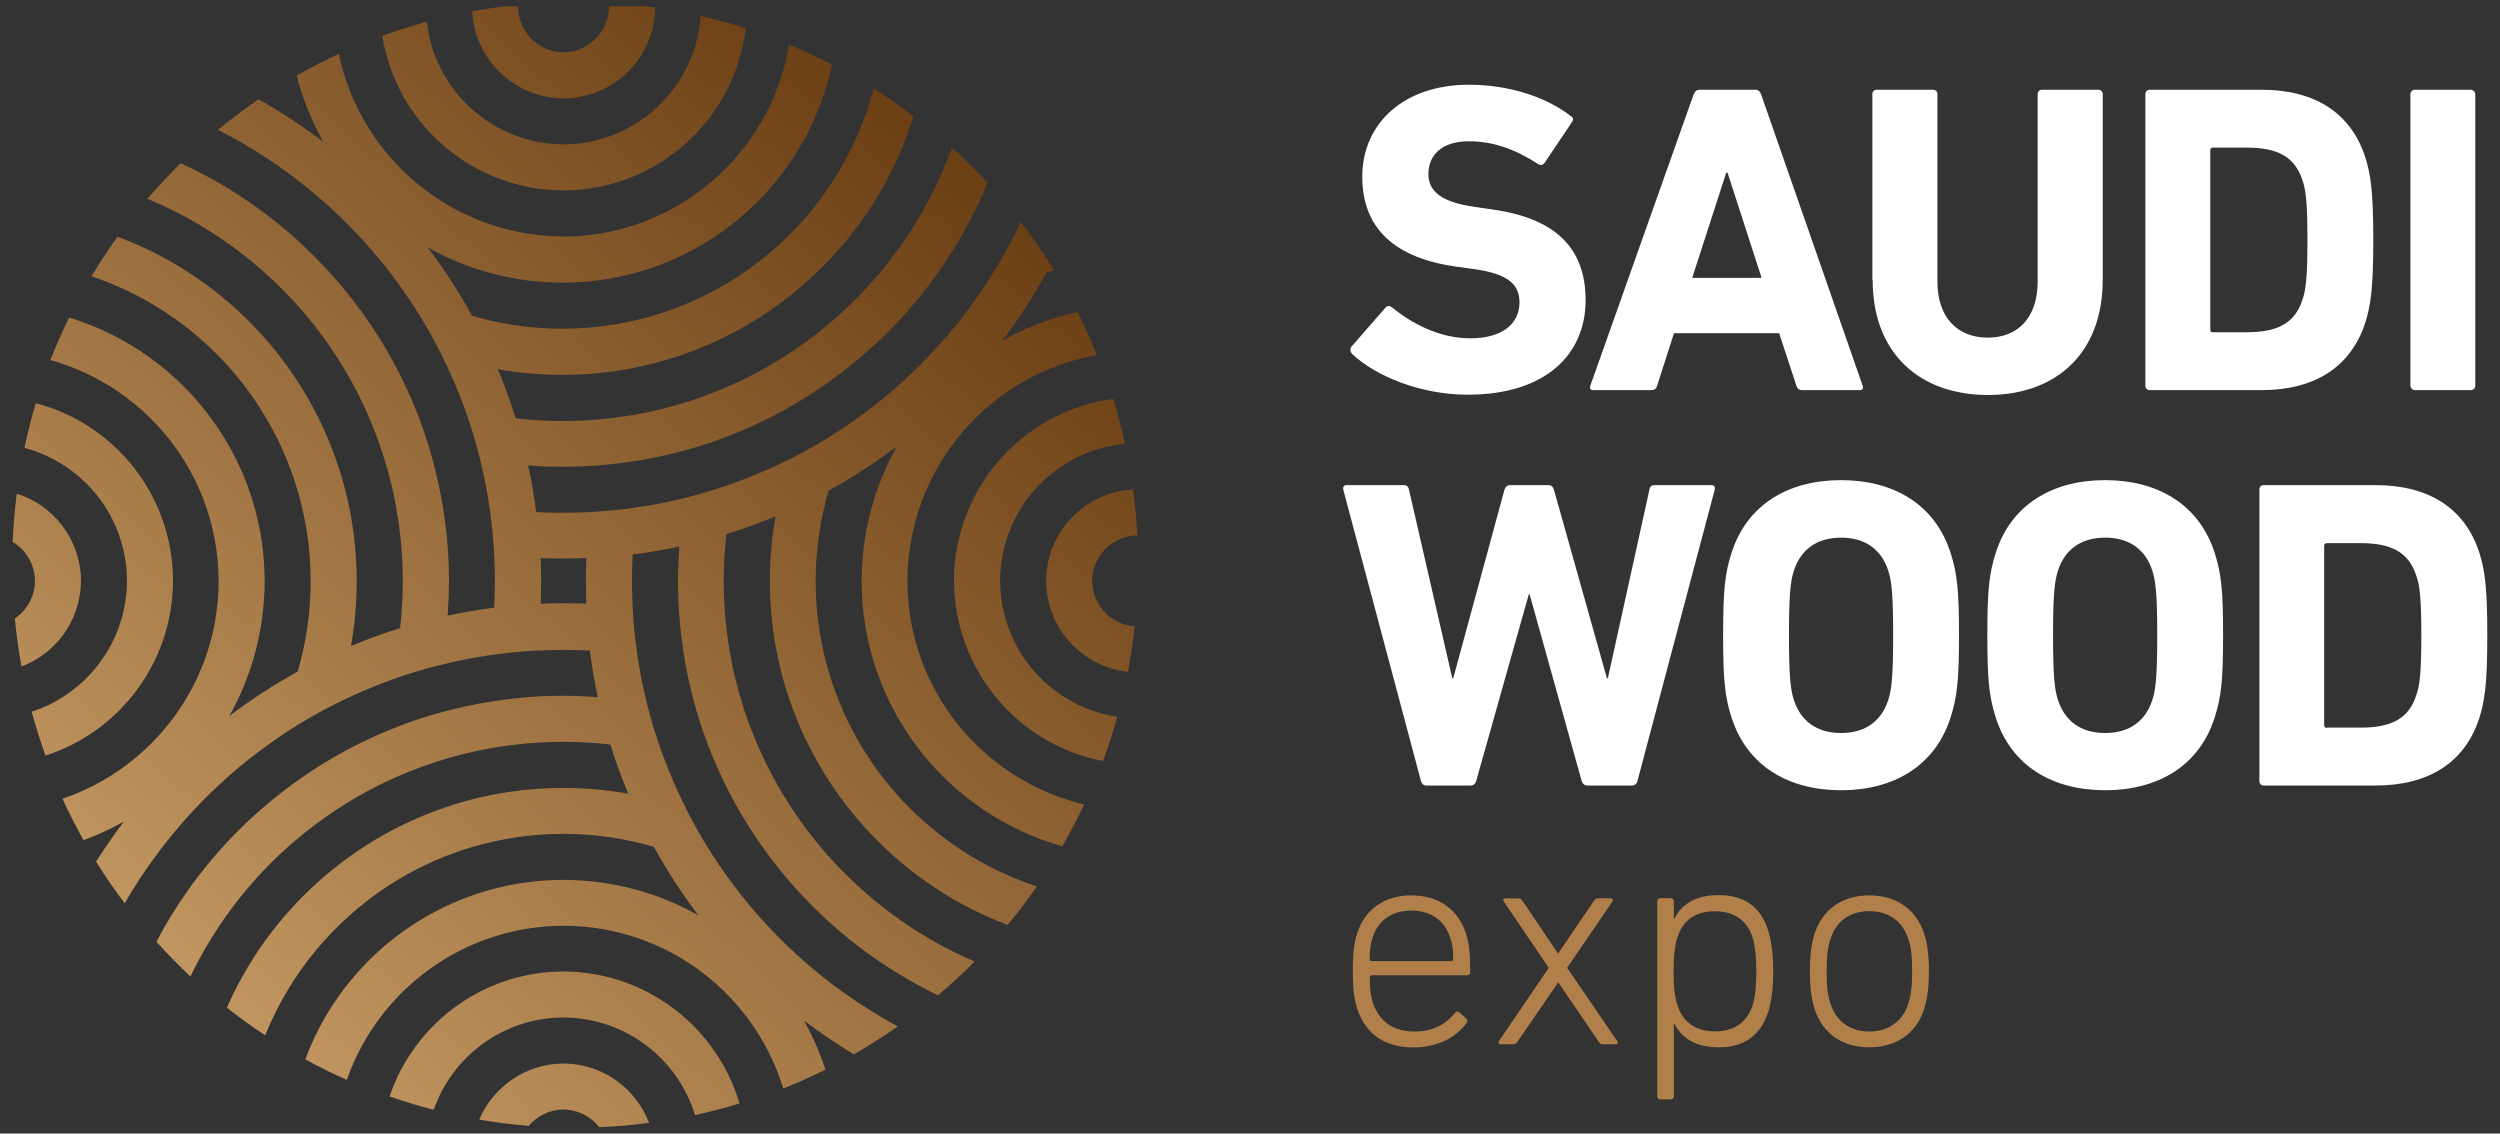 <?xml version="1.0" encoding="UTF-8"?>
<svg id="Layer_1" xmlns="http://www.w3.org/2000/svg" xmlns:xlink="http://www.w3.org/1999/xlink" version="1.1" viewBox="0 0 185.26 84">
  <rect x="0" y="0" width="185.26" height="84" fill="#333333" stroke="none"/>
  <!-- Generator: Adobe Illustrator 29.6.0, SVG Export Plug-In . SVG Version: 2.1.1 Build 207)  -->
  <defs>
    <style>
      .st0 {
        fill: none;
      }

      .st1 {
        fill: url(#linear-gradient2);
      }

      .st2 {
        fill: url(#linear-gradient1);
      }

      .st3 {
        fill: url(#linear-gradient3);
      }

      .st4 {
        fill: url(#linear-gradient6);
      }

      .st5 {
        fill: url(#linear-gradient8);
      }

      .st6 {
        fill: url(#linear-gradient7);
      }

      .st7 {
        fill: url(#linear-gradient5);
      }

      .st8 {
        fill: url(#linear-gradient4);
      }

      .st9 {
        fill: url(#linear-gradient);
      }

      .st10 {
        fill: #b17f4a;
      }

      .st11 {
        clip-path: url(#clippath-1);
      }

      .st12 {
        clip-path: url(#clippath-3);
      }

      .st13 {
        clip-path: url(#clippath-4);
      }

      .st14 {
        clip-path: url(#clippath-2);
      }

      .st15 {
        clip-path: url(#clippath-7);
      }

      .st16 {
        clip-path: url(#clippath-6);
      }

      .st17 {
        clip-path: url(#clippath-9);
      }

      .st18 {
        clip-path: url(#clippath-8);
      }

      .st19 {
        clip-path: url(#clippath-5);
      }

      .st20 {
        fill: #fff;
      }

      .st21 {
        clip-path: url(#clippath);
      }
    </style>
    <clipPath id="clippath">
      <path class="st0" d="M41.76,10.7c-5.25-.02-9.57-3.99-10.13-9.09-1.12.31-2.22.66-3.3,1.05,1.04,6.48,6.63,11.42,13.39,11.45h0s.02,0,.03,0c.01,0,.03,0,.04,0h0c6.96-.04,12.67-5.27,13.47-12.02-1.1-.35-2.21-.65-3.34-.91-.36,5.31-4.77,9.5-10.17,9.52"/>
    </clipPath>
    <linearGradient id="linear-gradient" x1="-151.33" y1="466.79" x2="-150.17" y2="466.79" gradientTransform="translate(12426.89 -38430.23) scale(82.34)" gradientUnits="userSpaceOnUse">
      <stop offset="0" stop-color="#ca9e67"/>
      <stop offset="1" stop-color="#683c11"/>
    </linearGradient>
    <clipPath id="clippath-1">
      <path class="st0" d="M45.13.47c0,1.87-1.51,3.39-3.37,3.41-1.87-.02-3.37-1.53-3.37-3.41h-1.02c-.8.1-1.59.22-2.38.37.19,3.57,3.13,6.41,6.74,6.45h0s.02,0,.04,0c.01,0,.02,0,.04,0h0c3.71-.04,6.7-3.03,6.74-6.73-.22-.03-.44-.06-.66-.09h-2.75Z"/>
    </clipPath>
    <linearGradient id="linear-gradient1" x1="-151.33" y1="466.79" x2="-150.17" y2="466.79" gradientTransform="translate(12424.12 -38433.65) scale(82.34)" xlink:href="#linear-gradient"/>
    <clipPath id="clippath-2">
      <path class="st0" d="M41.76,41.39h.04c.55,0,1.1-.01,1.65-.04-.02.55-.03,1.1-.03,1.65v.03s0,.03,0,.05h0c0,.55.01,1.11.03,1.65-.55-.02-1.1-.03-1.65-.03h0s-.02,0-.02,0c-.02,0-.03,0-.05,0h0c-.55,0-1.11.01-1.66.04.02-.55.03-1.1.03-1.66h0v-.07h0c0-.55-.01-1.11-.03-1.65.55.02,1.1.03,1.66.03h0s.02,0,.04,0M41.76,17.52c-8.2-.02-15.04-5.81-16.65-13.53-1.07.49-2.11,1.03-3.13,1.61.45,1.73,1.12,3.38,1.97,4.9h0s0,0,0,0c-1.52-1.15-3.12-2.2-4.79-3.14-1.04.71-2.04,1.46-3.01,2.26,1.83.93,3.57,2,5.2,3.2,3.09,2.27,5.83,5,8.09,8.1,1.22,1.66,2.31,3.43,3.24,5.29.66,1.32,1.25,2.68,1.76,4.08.44,1.21.82,2.46,1.13,3.73.29,1.17.53,2.36.7,3.57.17,1.15.29,2.31.35,3.49.04.66.05,1.32.05,1.98,0,.66-.02,1.32-.05,1.97-1.17.15-2.32.34-3.45.59.06-.83.1-1.68.1-2.53h0v-.07h0c0-.85-.03-1.69-.1-2.53-.09-1.22-.25-2.42-.47-3.61-.24-1.29-.55-2.56-.92-3.79-.44-1.44-.97-2.83-1.59-4.18-.88-1.92-1.93-3.75-3.14-5.45-2.26-3.2-5.05-6-8.25-8.25-1.69-1.2-3.5-2.24-5.41-3.12-.86.85-1.68,1.73-2.47,2.64,1.9.79,3.71,1.76,5.39,2.9,3.28,2.21,6.11,5.04,8.32,8.32,1.17,1.74,2.17,3.6,2.96,5.56.56,1.37,1.02,2.79,1.38,4.25.31,1.25.53,2.53.68,3.83.13,1.14.2,2.31.2,3.49,0,1.17-.07,2.33-.2,3.47-1.24.38-2.45.82-3.64,1.32.27-1.55.42-3.14.42-4.76h0s0-.03,0-.05c0,0,0-.02,0-.03h0c0-1.62-.15-3.21-.42-4.76-.26-1.47-.64-2.89-1.13-4.27-.7-1.99-1.63-3.88-2.75-5.62h0c-2.12-3.31-4.94-6.13-8.25-8.25h0c-1.61-1.04-3.34-1.91-5.17-2.59-.68.95-1.33,1.93-1.93,2.93,1.66.56,3.24,1.3,4.72,2.19,3.31,2,6.09,4.78,8.09,8.1,1.05,1.74,1.89,3.62,2.47,5.61.62,2.12.96,4.37.96,6.7,0,2.33-.34,4.57-.96,6.7-1.77.97-3.47,2.08-5.07,3.29h0s0,0,0,0c1.66-2.94,2.6-6.34,2.62-9.96h0s0-.03,0-.04c0-.01,0-.02,0-.03h0c-.01-3.62-.96-7.01-2.62-9.95h0c-1.84-3.27-4.55-5.98-7.81-7.81h0c-1.27-.72-2.63-1.3-4.06-1.74-.5,1.03-.96,2.08-1.39,3.15,7.18,2,12.45,8.57,12.47,16.39-.02,7.49-4.85,13.84-11.57,16.12.48,1.05,1,2.07,1.56,3.07,1.04-.38,2.04-.84,2.99-1.38h0c-.73.96-1.41,1.95-2.06,2.97.66,1.06,1.37,2.1,2.12,3.09.69-1.2,1.44-2.35,2.26-3.46,2.27-3.09,5-5.83,8.09-8.09,1.66-1.22,3.43-2.31,5.29-3.24,1.32-.66,2.68-1.25,4.08-1.76,1.22-.44,2.46-.82,3.73-1.13,1.17-.29,2.36-.53,3.57-.7,1.15-.17,2.31-.29,3.49-.35.66-.03,1.32-.05,1.99-.05.66,0,1.31.02,1.97.05.15,1.17.34,2.32.59,3.45-.83-.06-1.68-.1-2.53-.1h0s-.01,0-.02,0c-.02,0-.04,0-.05,0h0c-.85,0-1.69.03-2.53.1-1.22.09-2.42.25-3.61.47-1.29.24-2.56.55-3.79.92-1.44.44-2.83.97-4.18,1.59-1.92.88-3.74,1.93-5.45,3.14-3.2,2.26-6,5.05-8.25,8.25-.85,1.2-1.62,2.45-2.3,3.76.81.89,1.65,1.75,2.52,2.57.64-1.34,1.38-2.62,2.2-3.84,2.21-3.28,5.04-6.11,8.32-8.32,1.73-1.17,3.59-2.17,5.56-2.97,1.37-.56,2.79-1.02,4.25-1.38,1.25-.31,2.52-.53,3.83-.68,1.15-.13,2.31-.2,3.49-.2,1.17,0,2.33.07,3.47.2.38,1.24.82,2.45,1.32,3.64-1.55-.27-3.14-.42-4.76-.42h0s-.03,0-.04,0c-.01,0-.02,0-.04,0h0c-1.62,0-3.21.15-4.76.42-1.47.26-2.89.64-4.27,1.13-1.99.7-3.87,1.63-5.62,2.75h0c-3.31,2.13-6.13,4.95-8.25,8.25h0c-.76,1.19-1.43,2.43-2,3.73.92.72,1.86,1.41,2.84,2.05.48-1.19,1.05-2.32,1.7-3.4,2-3.31,4.78-6.09,8.09-8.1,1.74-1.05,3.62-1.89,5.61-2.47,2.12-.62,4.37-.96,6.7-.96,2.32,0,4.57.34,6.7.96.98,1.77,2.08,3.47,3.29,5.07h0s0,0,0,0c-2.94-1.66-6.34-2.6-9.96-2.62h0s-.02,0-.03,0c-.01,0-.03,0-.04,0h0c-3.62.02-7.01.96-9.95,2.62h0c-3.27,1.84-5.98,4.55-7.81,7.81h0c-.52.92-.96,1.88-1.33,2.87,1,.55,2.03,1.06,3.08,1.52,2.32-6.64,8.63-11.4,16.07-11.42,7.67.02,14.14,5.08,16.27,12.06,1.07-.42,2.11-.89,3.13-1.4-.42-1.27-.96-2.49-1.6-3.64h0s0,0,0,0c1.19.9,2.42,1.74,3.7,2.51,1.12-.64,2.21-1.33,3.26-2.07-1.52-.82-2.98-1.75-4.37-2.76-3.09-2.27-5.83-5-8.09-8.1-1.22-1.66-2.31-3.43-3.24-5.29-.66-1.32-1.25-2.68-1.76-4.08-.44-1.21-.82-2.46-1.14-3.73-.29-1.17-.53-2.36-.7-3.57-.17-1.15-.29-2.31-.35-3.49-.03-.66-.05-1.32-.05-1.98,0-.66.02-1.32.05-1.97,1.17-.15,2.32-.34,3.46-.59-.06.83-.1,1.68-.1,2.53h0s0,.02,0,.03c0,.02,0,.03,0,.05h0c0,.85.03,1.69.1,2.53.09,1.22.25,2.42.46,3.61.23,1.29.55,2.56.92,3.79.44,1.44.97,2.83,1.59,4.18.88,1.92,1.93,3.75,3.13,5.45,2.26,3.2,5.05,6,8.25,8.25,1.52,1.07,3.13,2.02,4.82,2.84.94-.8,1.85-1.63,2.72-2.51-1.78-.76-3.47-1.68-5.05-2.75-3.28-2.21-6.11-5.04-8.32-8.32-1.17-1.74-2.17-3.6-2.97-5.56-.56-1.37-1.02-2.78-1.38-4.25-.31-1.25-.53-2.53-.68-3.83-.13-1.14-.2-2.31-.2-3.49,0-1.17.07-2.33.2-3.47,1.24-.38,2.45-.82,3.64-1.32-.28,1.55-.42,3.14-.42,4.76h0s0,.03,0,.04c0,.01,0,.02,0,.03h0c0,1.62.15,3.21.42,4.76.26,1.47.64,2.89,1.13,4.27.7,1.99,1.63,3.87,2.75,5.62h0c2.12,3.31,4.94,6.13,8.25,8.25h0c1.59,1.02,3.29,1.88,5.07,2.55.77-.92,1.49-1.87,2.17-2.85-1.72-.57-3.35-1.32-4.87-2.24-3.31-2-6.09-4.78-8.1-8.09-1.05-1.74-1.89-3.62-2.47-5.61-.62-2.12-.96-4.37-.96-6.69,0-2.33.34-4.57.96-6.7,1.77-.97,3.46-2.08,5.07-3.29h0s0,0,0,0c-1.66,2.94-2.6,6.34-2.62,9.96h0s0,.03,0,.04,0,.02,0,.03h0c.01,3.62.96,7.01,2.61,9.95h0c1.84,3.27,4.55,5.98,7.81,7.81h0c1.39.78,2.88,1.41,4.45,1.85.58-1.01,1.13-2.04,1.62-3.1-7.5-1.78-13.08-8.5-13.1-16.55.02-8.39,6.07-15.34,14.05-16.75-.44-1.09-.92-2.15-1.44-3.19-1.99.44-3.87,1.17-5.59,2.14h0s0,0,0,0c1.22-1.6,2.32-3.29,3.29-5.07.19-.05.38-.11.57-.16-.77-1.24-1.6-2.44-2.48-3.59-.15.31-.3.63-.45.93-.94,1.86-2.02,3.63-3.24,5.29-2.27,3.09-5,5.83-8.1,8.1-1.66,1.22-3.43,2.31-5.29,3.24-1.32.66-2.68,1.25-4.08,1.76-1.21.44-2.46.82-3.73,1.14-1.17.29-2.36.53-3.57.7-1.15.17-2.31.28-3.49.35-.65.03-1.31.05-1.98.05-.66,0-1.32-.02-1.98-.05-.15-1.17-.34-2.32-.59-3.46.83.07,1.68.1,2.53.1h0s.02,0,.03,0c.02,0,.03,0,.05,0h0c.85,0,1.69-.04,2.53-.1,1.22-.09,2.42-.25,3.61-.46,1.29-.24,2.56-.55,3.79-.92,1.44-.44,2.83-.97,4.18-1.59,1.92-.88,3.75-1.93,5.45-3.14,3.2-2.26,6-5.05,8.25-8.25,1.21-1.71,2.26-3.53,3.13-5.45.17-.37.34-.75.49-1.13-.84-.91-1.72-1.78-2.64-2.61-.14.39-.29.77-.44,1.15-.8,1.96-1.8,3.82-2.97,5.56-2.21,3.28-5.04,6.11-8.32,8.32-1.74,1.17-3.6,2.17-5.56,2.97-1.37.56-2.79,1.02-4.25,1.38-1.25.31-2.53.53-3.83.68-1.14.13-2.31.2-3.49.2-1.17,0-2.33-.07-3.47-.2-.38-1.24-.82-2.45-1.32-3.64,1.55.28,3.14.42,4.76.42h0s.02,0,.03,0c.01,0,.03,0,.04,0h0c1.62,0,3.21-.15,4.76-.43,1.47-.26,2.89-.64,4.27-1.13,1.99-.7,3.87-1.63,5.62-2.75h0c3.31-2.13,6.13-4.95,8.25-8.25h0c1.12-1.75,2.05-3.63,2.75-5.62.12-.33.23-.66.33-.99-.96-.72-1.94-1.41-2.96-2.05-.06.23-.12.45-.19.67-.58,1.99-1.42,3.88-2.47,5.61-2,3.31-4.78,6.09-8.1,8.09-1.74,1.05-3.62,1.89-5.61,2.47-2.12.62-4.37.96-6.7.96-2.32,0-4.57-.34-6.69-.96-.97-1.77-2.08-3.46-3.29-5.07h0s0,0,0,0c2.94,1.66,6.34,2.6,9.96,2.62h0s.02,0,.04,0c.01,0,.02,0,.04,0h0c3.62-.02,7.01-.96,9.95-2.62h0c3.27-1.84,5.98-4.55,7.81-7.81h0c.99-1.76,1.73-3.69,2.17-5.73-1.04-.54-2.1-1.03-3.19-1.48-1.34,8.07-8.33,14.21-16.78,14.23"/>
    </clipPath>
    <linearGradient id="linear-gradient2" x1="-151.33" y1="466.83" x2="-150.17" y2="466.83" gradientTransform="translate(12452.46 -38399.09) scale(82.34)" xlink:href="#linear-gradient"/>
    <clipPath id="clippath-3">
      <path class="st0" d="M70.7,43.01h0v.07c.04,6.61,4.77,12.11,11.03,13.32.4-1.07.76-2.17,1.07-3.28-4.91-.74-8.67-4.96-8.69-10.08.02-5.31,4.08-9.67,9.26-10.15-.25-1.13-.54-2.24-.88-3.33-6.64.89-11.76,6.56-11.8,13.44"/>
    </clipPath>
    <linearGradient id="linear-gradient3" x1="-151.33" y1="466.87" x2="-150.17" y2="466.87" gradientTransform="translate(12464.47 -38401.55) scale(82.34)" xlink:href="#linear-gradient"/>
    <clipPath id="clippath-4">
      <path class="st0" d="M77.52,43.01h0s0,.02,0,.03c0,.01,0,.03,0,.04h0c.04,3.48,2.67,6.33,6.06,6.71.21-1.11.38-2.24.51-3.38-1.76-.12-3.14-1.58-3.16-3.37.02-1.85,1.51-3.34,3.35-3.37-.06-1.15-.16-2.28-.31-3.4-3.57.19-6.41,3.12-6.45,6.74"/>
    </clipPath>
    <linearGradient id="linear-gradient4" x1="-151.33" y1="466.88" x2="-150.17" y2="466.88" gradientTransform="translate(12465.69 -38401.91) scale(82.34)" xlink:href="#linear-gradient"/>
    <clipPath id="clippath-5">
      <path class="st0" d="M41.76,71.99s-.03,0-.04,0h0c-5.98.03-11.04,3.9-12.85,9.26,1.07.37,2.16.71,3.27.99,1.39-3.98,5.17-6.83,9.62-6.84,4.59.02,8.47,3.05,9.74,7.23,1.12-.24,2.22-.53,3.3-.86-1.66-5.63-6.85-9.74-13.01-9.78h0s-.02,0-.03,0"/>
    </clipPath>
    <linearGradient id="linear-gradient5" x1="-151.33" y1="466.87" x2="-150.17" y2="466.87" gradientTransform="translate(12478.34 -38366.86) scale(82.34)" xlink:href="#linear-gradient"/>
    <clipPath id="clippath-6">
      <path class="st0" d="M41.76,78.81s-.02,0-.04,0h0c-2.79.03-5.18,1.74-6.21,4.16,1.21.21,2.43.36,3.67.46.62-.73,1.54-1.2,2.57-1.21,1.08.01,2.04.52,2.66,1.31,1.25-.05,2.47-.16,3.69-.32-.97-2.55-3.42-4.37-6.31-4.4h0s-.03,0-.04,0"/>
    </clipPath>
    <linearGradient id="linear-gradient6" x1="-151.33" y1="466.87" x2="-150.17" y2="466.87" gradientTransform="translate(12481.19 -38363.33) scale(82.34)" xlink:href="#linear-gradient"/>
    <clipPath id="clippath-7">
      <path class="st0" d="M1.81,33.19c4.37,1.16,7.58,5.12,7.6,9.85-.02,4.53-2.97,8.37-7.06,9.7.3,1.1.64,2.19,1.02,3.25,5.47-1.76,9.42-6.87,9.45-12.91h0s0-.03,0-.04,0-.02,0-.04h0c-.03-6.31-4.33-11.6-10.17-13.12-.32,1.08-.6,2.19-.84,3.31"/>
    </clipPath>
    <linearGradient id="linear-gradient7" x1="-151.33" y1="466.79" x2="-150.17" y2="466.79" gradientTransform="translate(12441.69 -38394.72) scale(82.34)" xlink:href="#linear-gradient"/>
    <clipPath id="clippath-8">
      <path class="st0" d="M.94,40.16c.98.59,1.64,1.66,1.65,2.89-.01,1.16-.6,2.18-1.49,2.78.11,1.2.28,2.39.49,3.56,2.56-.96,4.38-3.42,4.41-6.31h0s0-.02,0-.03c0-.01,0-.03,0-.04h0c-.03-3.02-2.02-5.57-4.76-6.43-.15,1.18-.25,2.37-.3,3.58"/>
    </clipPath>
    <linearGradient id="linear-gradient8" x1="-151.33" y1="466.78" x2="-150.17" y2="466.78" gradientTransform="translate(12440.38 -38394.33) scale(82.34)" xlink:href="#linear-gradient"/>
    <clipPath id="clippath-9">
      <rect class="st0" x=".94" y=".47" width="183.37" height="83.06"/>
    </clipPath>
  </defs>
  <g class="st21">
    <rect class="st9" x="27.94" y="-6.66" width="27.71" height="28.61" transform="translate(7.97 33.37) rotate(-47.62)"/>
  </g>
  <g class="st11">
    <rect class="st2" x="34.67" y="-3.43" width="14.18" height="14.61" transform="translate(10.74 32.11) rotate(-47.62)"/>
  </g>
  <g class="st14">
    <rect class="st1" x="-12.16" y="-12.76" width="109.42" height="109.44" transform="translate(-17.13 45.1) rotate(-47.62)"/>
  </g>
  <g class="st12">
    <rect class="st3" x="62.85" y="29.26" width="28.37" height="27.45" transform="translate(-6.64 70.91) rotate(-47.62)"/>
  </g>
  <g class="st13">
    <rect class="st8" x="73.63" y="35.98" width="14.54" height="14.11" transform="translate(-5.42 73.78) rotate(-47.62)"/>
  </g>
  <g class="st19">
    <rect class="st7" x="29.17" y="64.14" width="25.34" height="26.33" transform="translate(-43.46 56.1) rotate(-47.62)"/>
  </g>
  <g class="st16">
    <rect class="st4" x="35.82" y="74.93" width="11.98" height="12.48" transform="translate(-46.33 57.33) rotate(-47.62)"/>
  </g>
  <g class="st15">
    <rect class="st6" x="-6.04" y="30.07" width="26.71" height="25.74" transform="translate(-29.33 19.4) rotate(-47.62)"/>
  </g>
  <g class="st18">
    <rect class="st5" x="-2.97" y="36.8" width="12.88" height="12.37" transform="translate(-30.62 16.57) rotate(-47.62)"/>
  </g>
  <g class="st17">
    <path class="st10" d="M100.57,74.76c-.2-.66-.32-1.41-.32-2.79s.11-2.16.32-2.81c.59-1.81,2.06-2.81,4.02-2.81s3.45,1,4.04,2.81c.22.68.32,1.39.32,2.88,0,.14-.09.23-.25.23h-7.05c-.09,0-.14.07-.14.16,0,.91.07,1.41.23,1.9.5,1.43,1.59,2.11,3.06,2.11s2.38-.59,3.02-1.38c.09-.12.2-.14.32-.05l.52.48c.11.09.11.2.02.32-.79,1.07-2.15,1.81-3.95,1.81-2.11,0-3.54-1-4.15-2.86M107.55,71.22c.09,0,.14-.05.14-.14,0-.66-.07-1.13-.21-1.56-.43-1.34-1.47-2.04-2.9-2.04s-2.45.7-2.88,2.04c-.14.43-.2.91-.2,1.56,0,.09.04.14.14.14h5.92Z"/>
    <path class="st10" d="M118.8,77.39c-.16,0-.23-.05-.32-.18l-3-4.4h-.02l-3.02,4.4c-.09.13-.16.18-.32.18h-.91c-.16,0-.2-.11-.14-.23l3.7-5.44-3.34-4.92c-.07-.11-.02-.23.14-.23h.93c.14,0,.23.05.32.18l2.63,3.9h.02l2.65-3.9c.09-.14.18-.18.32-.18h.91c.16,0,.2.11.14.23l-3.36,4.92,3.72,5.44c.07.11.03.23-.13.23h-.93Z"/>
    <path class="st10" d="M123.04,81.47c-.14,0-.23-.09-.23-.23v-14.45c0-.14.09-.23.23-.23h.77c.14,0,.23.09.23.23v1.31h.02c.52-1.02,1.5-1.77,3.29-1.77,1.91,0,3.11.86,3.67,2.59.27.88.38,1.84.38,3.06s-.11,2.16-.38,3.04c-.57,1.72-1.77,2.59-3.67,2.59-1.79,0-2.77-.75-3.29-1.77h-.02v5.4c0,.14-.09.23-.23.23h-.77ZM129.86,74.53c.23-.68.29-1.59.29-2.54s-.07-1.88-.29-2.56c-.41-1.22-1.34-1.9-2.77-1.9s-2.36.63-2.77,1.9c-.21.59-.3,1.38-.3,2.56s.09,1.95.3,2.54c.41,1.27,1.41,1.9,2.77,1.9,1.43,0,2.36-.68,2.77-1.9"/>
    <path class="st10" d="M134.48,74.8c-.23-.72-.36-1.52-.36-2.83s.13-2.09.36-2.81c.59-1.79,2.07-2.81,4.04-2.81s3.47,1.02,4.06,2.81c.23.73.36,1.52.36,2.81s-.14,2.11-.36,2.83c-.59,1.79-2.06,2.81-4.06,2.81s-3.45-1.02-4.04-2.81M141.4,74.42c.2-.61.3-1.27.3-2.45s-.09-1.81-.3-2.43c-.43-1.29-1.47-2.02-2.88-2.02s-2.43.72-2.86,2.02c-.2.61-.3,1.27-.3,2.43s.09,1.84.3,2.45c.43,1.29,1.48,2.02,2.86,2.02s2.45-.72,2.88-2.02"/>
    <path class="st20" d="M100.2,26.22c-.13-.13-.2-.36-.03-.56l2.49-2.85c.13-.17.33-.17.49-.03,1.47,1.18,3.47,2.29,5.82,2.29s3.63-1.08,3.63-2.65c0-1.31-.78-2.13-3.44-2.49l-1.18-.16c-4.52-.62-7.03-2.75-7.03-6.68s3.07-6.81,7.89-6.81c2.95,0,5.7.88,7.56,2.32.2.13.23.26.06.49l-2,2.98c-.13.16-.29.2-.46.1-1.7-1.11-3.34-1.7-5.17-1.7-1.96,0-2.98,1.01-2.98,2.42,0,1.27.92,2.09,3.47,2.45l1.18.17c4.58.62,7,2.71,7,6.74s-2.98,7-8.74,7c-3.47,0-6.84-1.37-8.58-3.04"/>
    <path class="st20" d="M125.53,6.98c.06-.2.2-.33.42-.33h4.12c.23,0,.36.13.43.33l7.53,21.6c.07.2,0,.33-.23.33h-4.25c-.23,0-.36-.1-.43-.33l-1.28-3.89h-7.79l-1.25,3.89c-.06.23-.2.33-.43.33h-4.29c-.23,0-.29-.13-.23-.33l7.66-21.6ZM130.54,20.59l-2.52-7.79h-.1l-2.52,7.79h5.14Z"/>
    <path class="st20" d="M138.75,20.72V6.98c0-.2.13-.33.33-.33h4.16c.2,0,.33.13.33.33v13.88c0,2.65,1.47,4.16,3.73,4.16s3.7-1.51,3.7-4.16V6.98c0-.2.13-.33.33-.33h4.16c.2,0,.33.13.33.33v13.75c0,5.53-3.53,8.54-8.51,8.54s-8.54-3.01-8.54-8.54"/>
    <path class="st20" d="M158.98,6.98c0-.2.13-.33.33-.33h8.28c3.89,0,6.61,1.67,7.69,5.01.39,1.24.59,2.49.59,6.12s-.2,4.88-.59,6.12c-1.08,3.34-3.8,5.01-7.69,5.01h-8.28c-.2,0-.33-.13-.33-.33V6.98ZM163.99,24.62h2.52c2.23,0,3.57-.65,4.12-2.45.23-.65.36-1.51.36-4.39s-.13-3.73-.36-4.39c-.56-1.8-1.9-2.45-4.12-2.45h-2.52c-.13,0-.2.07-.2.2v13.29c0,.13.06.2.2.2"/>
    <rect class="st20" x="178.62" y="6.65" width="4.81" height="22.26" rx=".33" ry=".33"/>
    <path class="st20" d="M117.64,58.21c-.23,0-.36-.13-.43-.33l-3.86-13.84h-.06l-3.9,13.84c-.06.2-.2.33-.43.33h-3.27c-.2,0-.33-.13-.39-.33l-5.76-21.6c-.03-.2.03-.33.26-.33h4.22c.23,0,.36.13.39.33l3.21,13.98h.07l3.8-13.98c.07-.2.2-.33.42-.33h2.85c.2,0,.33.13.39.33l3.93,13.98h.07l3.08-13.98c.03-.23.16-.33.39-.33h4.19c.23,0,.3.13.26.33l-5.73,21.6c-.03.2-.2.33-.43.33h-3.27Z"/>
    <path class="st20" d="M128.31,53.16c-.49-1.54-.62-2.78-.62-6.09s.13-4.55.62-6.09c1.15-3.6,4.22-5.4,8.12-5.4s6.97,1.8,8.12,5.4c.49,1.54.62,2.78.62,6.09s-.13,4.55-.62,6.09c-1.15,3.6-4.22,5.4-8.12,5.4s-6.97-1.8-8.12-5.4M139.93,51.86c.26-.78.36-1.87.36-4.78s-.1-3.99-.36-4.78c-.49-1.54-1.67-2.46-3.5-2.46s-3.01.92-3.5,2.46c-.26.79-.36,1.87-.36,4.78s.1,3.99.36,4.78c.49,1.54,1.67,2.46,3.5,2.46s3.01-.92,3.5-2.46"/>
    <path class="st20" d="M147.89,53.16c-.49-1.54-.62-2.78-.62-6.09s.13-4.55.62-6.09c1.14-3.6,4.22-5.4,8.11-5.4s6.97,1.8,8.12,5.4c.49,1.54.62,2.78.62,6.09s-.13,4.55-.62,6.09c-1.14,3.6-4.22,5.4-8.12,5.4s-6.97-1.8-8.11-5.4M159.5,51.86c.26-.78.36-1.87.36-4.78s-.1-3.99-.36-4.78c-.49-1.54-1.67-2.46-3.5-2.46s-3.01.92-3.5,2.46c-.26.79-.36,1.87-.36,4.78s.1,3.99.36,4.78c.49,1.54,1.67,2.46,3.5,2.46s3.01-.92,3.5-2.46"/>
    <path class="st20" d="M167.43,36.28c0-.2.13-.33.33-.33h8.28c3.89,0,6.61,1.67,7.69,5.01.39,1.24.59,2.49.59,6.12s-.2,4.88-.59,6.12c-1.08,3.34-3.79,5.01-7.69,5.01h-8.28c-.2,0-.33-.13-.33-.33v-21.6ZM172.43,53.92h2.52c2.23,0,3.57-.65,4.12-2.45.23-.65.36-1.51.36-4.39s-.13-3.73-.36-4.38c-.56-1.8-1.9-2.45-4.12-2.45h-2.52c-.13,0-.2.07-.2.2v13.29c0,.13.07.2.2.2"/>
  </g>
</svg>